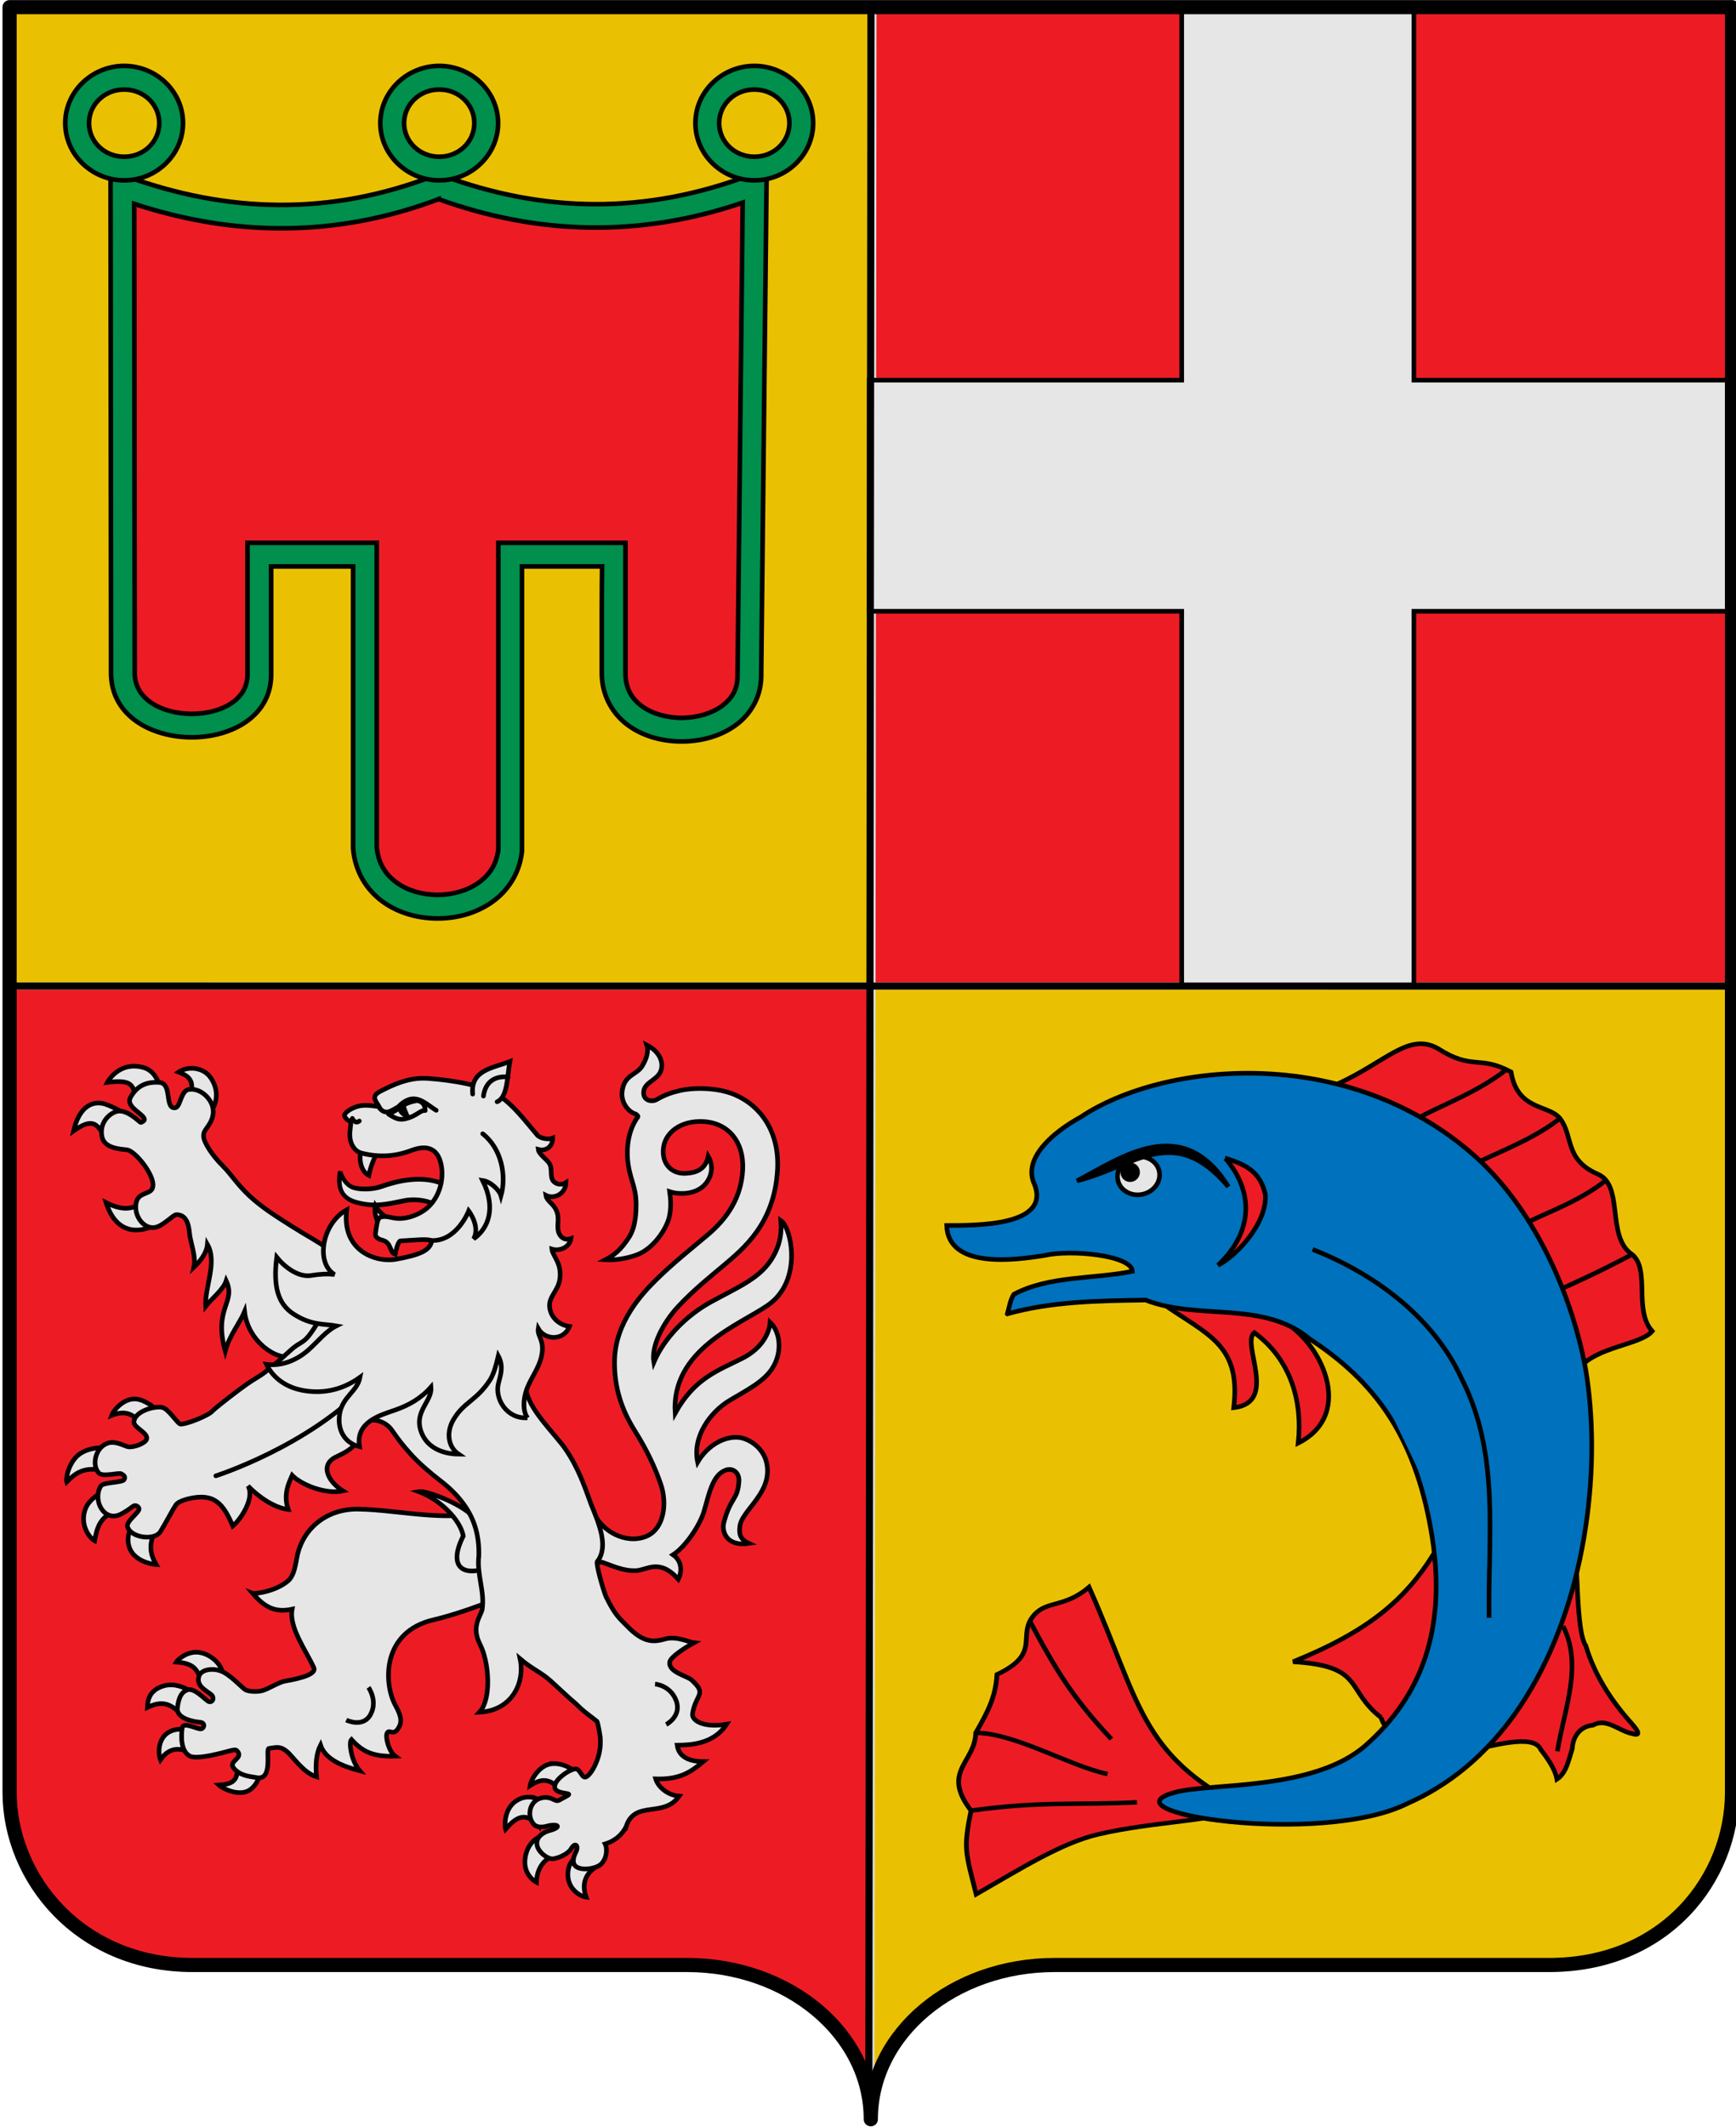 <svg xmlns="http://www.w3.org/2000/svg" width="490.018" height="600.109"><g style="stroke:#000;stroke-width:3.51;stroke-miterlimit:4;stroke-dasharray:none;stroke-opacity:1"><g style="display:inline"><path style="display:inline;fill:#ed1c24;fill-opacity:1;stroke:none" d="M1657.415 368.146V855.79c0 23.38 19.054 47.152 49.754 47.152h134.457c27.61 0 49.979 18.762 49.979 42.133 0-23.38 22.369-42.133 49.978-42.133h134.458c31.733 0 49.76-23.773 49.76-47.152V368.134l-234.196.012z" class="fil3 str8" stroke="none" transform="matrix(1.038 0 0 1.033 -1717.696 -378.275)"/><path style="display:inline;fill:#eac102;fill-opacity:1;stroke:none" d="M1891.605 945.075c0-23.38 22.369-42.133 49.978-42.133h134.458c31.733 0 49.76-23.773 49.76-47.152l-.015-220.248-233.507-.006z" class="fil3 str8" stroke="none" transform="matrix(1.038 0 0 1.033 -1717.696 -378.275)"/><path transform="matrix(1.038 0 0 1.033 -352.047 -356.256)" d="m575.43 614.223.565-267.39h-234.76v267.39z" style="fill:#eac102;fill-opacity:1;stroke:none" stroke="none"/><path d="m1657.415 635.535 468.371.006" style="display:inline;fill:none;stroke:#cecece;stroke-width:2;stroke-linecap:butt;stroke-linejoin:miter;stroke-miterlimit:4;stroke-dasharray:none;stroke-opacity:1" transform="matrix(1.038 0 0 1.033 -1717.696 -378.275)"/><path d="m1892.174 368.146-.574 576.314" style="display:inline;fill:none;stroke:#dcdcdc;stroke-width:2;stroke-linecap:butt;stroke-linejoin:miter;stroke-miterlimit:4;stroke-dasharray:none;stroke-opacity:1" transform="matrix(1.038 0 0 1.033 -1717.696 -378.275)"/></g><path style="display:inline;fill:#e6e6e6;fill-opacity:1;stroke:#000;stroke-width:1.256;stroke-linecap:butt;stroke-linejoin:miter;stroke-miterlimit:4;stroke-dasharray:none;stroke-opacity:1" d="M396.817-289.867v101.822H311.29v63.133h85.528v102.438h63.134v-102.438h84.964v-63.133h-84.964v-101.822z" transform="matrix(-1.038 0 0 1.033 810.992 301.517)"/><g style="display:inline"><path style="display:inline;fill:none;stroke:#000;stroke-width:3.864;stroke-linecap:round;stroke-linejoin:round;stroke-miterlimit:4;stroke-dasharray:none;stroke-opacity:1" d="M1680.36 283.915v487.644c0 23.38 19.054 47.152 49.753 47.152h134.458c27.61 0 49.978 18.762 49.978 42.133 0-23.38 22.37-42.133 49.979-42.133h134.458c31.733 0 49.76-23.773 49.76-47.152V283.915H1680.36z" class="fil3 str8" transform="matrix(1.038 0 0 1.033 -1741.503 -291.267)"/><path transform="matrix(1.038 0 0 1.033 -352.047 -356.256)" d="m575.995 346.833-.574 576.315M341.236 614.223l468.37.006" style="display:inline;fill:none;stroke:#000;stroke-width:1.932;stroke-linecap:butt;stroke-linejoin:miter;stroke-miterlimit:4;stroke-dasharray:none;stroke-opacity:1"/></g><g style="display:inline;fill:#0071bc;fill-opacity:1;stroke:#000;stroke-width:.858;stroke-miterlimit:4;stroke-dasharray:none;stroke-opacity:1"><g style="fill:#0071bc;fill-opacity:1;stroke:#000;stroke-width:.484;stroke-miterlimit:4;stroke-dasharray:none;stroke-opacity:1"><path style="fill:#ed1c24;fill-opacity:1;stroke:#000;stroke-width:.484;stroke-miterlimit:4;stroke-dasharray:none;stroke-opacity:1" d="M2207.36 802.023c5.096-2.331 7.469-5.457 10.517-3.729 3.674 2.352 4.291.655 7.676 2.469.677 4.15 4.019 3.376 5.183 4.96 1.362 1.853.426 4.284 3.923 5.8 2.785 1.207.84 6.612 3.59 8.45 1.94 1.597.128 5.856 2.11 8.084-1.214 1.46-5.834 1.608-7.672 3.92-2.158-15.472-17.03-27.675-25.326-29.954z" transform="matrix(2.691 0 0 2.68 -5562.442 -1843.57)"/><path d="M2215.347 806.052c.613-.952 6.165-2.696 9.614-5.467M2221.222 810.934c.614-.952 6.01-2.512 9.46-5.282M2226.584 817.161c.613-.951 5.436-2.195 8.885-4.966M2230.333 823.83c1.846-.864 4.027-1.79 7.916-3.857" style="display:inline;fill:#0071bc;fill-opacity:1;stroke:#000;stroke-width:.484;stroke-miterlimit:4;stroke-dasharray:none;stroke-opacity:1" transform="matrix(2.691 0 0 2.68 -5562.442 -1843.57)"/></g><path d="M3155.577 792.882c-6.444-3.232-14.48-1.274-21.647-2.869 8.368 5.866 14.53 7.59 13.147 19.368 8.414-.977 1.303-11.943 3.819-14.008 6.677 4.915 9.012 12.635 8.164 20.603 10.713-5.383 4.343-19.169-3.483-23.094zM3174.464 867.172c1.337 4.63 4.913-.794 6.494-2.539 5.295-3.982 6.792-15.522 3.192-27.844-5.33 8.497-12.074 14.297-26.041 19.97 13.366.797 9.618 5.184 16.355 10.413z" style="fill:#ed1c24;fill-opacity:1;stroke:#000;stroke-width:.858;stroke-miterlimit:4;stroke-dasharray:none;stroke-opacity:1" transform="matrix(1.519 0 0 1.513 -4432.166 -827.382)"/><g style="fill:#0071bc;fill-opacity:1;stroke:#000;stroke-width:.484;stroke-miterlimit:4;stroke-dasharray:none;stroke-opacity:1"><path style="fill:#ed1c24;fill-opacity:1;stroke:#000;stroke-width:.484;stroke-miterlimit:4;stroke-dasharray:none;stroke-opacity:1" d="M2233.485 874.978c-1.414-2.837-2.39-5.932-2.448-9.122-.631-1.624 1.687-9.314 1.058-7.968-2.02 3.458-6.624 8.969-9.458 11.815-.825 1.12-4.754 2.678-5.656 3.59 1.354.2 6.38-.04 6.603 1.863.459 1.116.915 2.387.814 3.465 1.144-.365 1.77-1.709 2.406-2.683.415-1.235 1.417-2.045 2.758-1.807 1.577-.407 2.475 1.35 3.743 1.959 1.094.695.346-.751.18-1.112z" transform="scale(2.691 2.68) rotate(-15.315 -1376.956 8197.861)"/><path style="fill:#ed1c24;fill-opacity:1;stroke:#000;stroke-width:.484;stroke-miterlimit:4;stroke-dasharray:none;stroke-opacity:1" d="M2229.28 863.25c.924 4.605-2.248 8.524-4.054 12.546" transform="scale(2.691 2.68) rotate(-15.315 -1376.956 8197.861)"/></g><g style="fill:#0071bc;fill-opacity:1;stroke:#000;stroke-width:.526;stroke-miterlimit:4;stroke-dasharray:none;stroke-opacity:1"><path style="fill:#ed1c24;fill-opacity:1;stroke:#000;stroke-width:.526;stroke-miterlimit:4;stroke-dasharray:none;stroke-opacity:1" d="M2181.927 894.169c4.121-4.934 9.726-9.017 11.203-12.037-13.082 1.777-16.697-3.29-29.22-10.846-.758 3.606-2.86 4.003-2.97 6.262-.152 3.088 3.387 3.057.823 8.05 1.405 2.168 1.776 4.066 2.157 6.935 2.023 2.859-.437 5.942 4.993 7.701 1.952 4.15 2.402 4.312 6.271 7.611 2.19-5.301 4.031-10.43 6.743-13.676z" transform="matrix(2.059 1.414 -1.506 1.934 -2835.937 -4296.989)"/><path style="fill:#ed1c24;fill-opacity:1;stroke:#000;stroke-width:.526;stroke-miterlimit:4;stroke-dasharray:none;stroke-opacity:1" d="M2161.017 878.394c5.93 3.063 9.262 4.492 15.454 5.877M2163.92 892.533c3.62-2.572 10.602-2.948 14.64-4.69M2168.913 900.234c5.604-5.523 9.102-7.437 14.244-11.63" transform="matrix(2.059 1.414 -1.506 1.934 -2835.937 -4296.989)"/></g><path d="M3105.014 791.875c8.347-2.346 17.088-2.427 25.692-2.57 9.837 3.864 21.87.001 30.496 7.262 12.054 7.914 19.419 17.947 22.51 35.522 3.282 18.655-1.945 31.251-12.095 40.235-9.567 8.482-28.606 7.042-35.17 8.718-15.003 3.83 26.966 10.23 42.975 2.125 9.997-4.418 17.519-12.105 22.924-21.366 10.555-18.083 13.04-42.167 10.125-59.628-2.733-14.807-10.101-30.514-20.891-39.994-23.663-20.79-57.677-17.262-72.954-6.994-5.192 2.847-10.488 7.53-8.76 12.109 3.745 8.254-10.606 8.092-16.129 8.101.26 8.081 12.483 6.53 18.218 5.579 4.837-1.112 16.173-.034 16.288 2.97-7.257 1.472-15.504.789-22.024 4.289-.7 1.095-.848 2.42-1.205 3.642z" style="fill:#0071bc;fill-opacity:1;stroke:#000;stroke-width:.858;stroke-miterlimit:4;stroke-dasharray:none;stroke-opacity:1" transform="matrix(1.519 0 0 1.513 -4432.166 -827.382)"/><path d="M3161.738 779.858c11.585 4.593 22.48 12.651 27.756 24.233 7.12 14.104 4.792 29.417 5.031 44.468" style="fill:#0071bc;fill-opacity:1;stroke:#000;stroke-width:.858;stroke-miterlimit:4;stroke-dasharray:none;stroke-opacity:1" transform="matrix(1.519 0 0 1.513 -4432.166 -827.382)"/><path d="M3145.52 762.867c4.976 5.804 5.598 13.324-1.361 19.946 3.426-1.743 9.17-7.87 8.79-13.209-.892-3.982-3.311-5.53-7.43-6.737z" style="fill:#ed1c24;fill-opacity:1;fill-rule:evenodd;stroke:#000;stroke-width:.858;stroke-linecap:butt;stroke-linejoin:miter;stroke-miterlimit:4;stroke-dasharray:none;stroke-opacity:1" transform="matrix(1.519 0 0 1.513 -4432.166 -827.382)"/><g style="fill:#0071bc;fill-opacity:1;stroke:#000;stroke-width:1.125;stroke-miterlimit:4;stroke-dasharray:none;stroke-opacity:1"><path transform="matrix(1.96 -.45 .452 1.952 -819.447 -389.91)" style="fill:#e6e6e6;fill-opacity:1;stroke:#000;stroke-width:.648;stroke-miterlimit:4;stroke-dasharray:none;stroke-opacity:1" d="M474.686 478.45c0 1.476-1.33 2.672-2.97 2.672-1.64 0-2.97-1.196-2.97-2.672 0-1.476 1.33-2.672 2.97-2.672 1.64 0 2.97 1.196 2.97 2.672z"/><path transform="matrix(1.96 -.45 .452 1.952 -819.447 -389.91)" style="fill:#000;stroke:#000;stroke-width:.648;stroke-miterlimit:4;stroke-dasharray:none;stroke-opacity:1" d="M471.716 477.708a1.039 1.039 0 1 1-2.078 0 1.039 1.039 0 0 1 2.078 0z"/><path style="fill:#000;fill-opacity:1;stroke:#000;stroke-width:1.125;stroke-miterlimit:4;stroke-dasharray:none;stroke-opacity:1" d="M293.716 226.987c11.406-2.941 28.796-10.682 35.65 9.687-9.381-18.326-20.979-9.995-35.65-9.687z" transform="scale(1.158 1.153) rotate(-12.982 550.606 395.144)"/></g></g><g style="fill:#e6e6e6;fill-opacity:1;stroke:#000;stroke-width:3.092;stroke-miterlimit:4;stroke-dasharray:none;stroke-opacity:1"><path d="M513.412 608.585c7.441-.315 15.483-8.551 28.259 5.765 2.658-5.36 2.391-12.272-3.506-16.42 8.678-5.633 17.994-20.177 20.61-28.905 3.411-11.373 5.568-24.666 14.59-27.956 4.788-1.746 9.269 1.694 8.857 7.579-.895 12.773-5.323 10.026-10.015 27.27-1.761 6.475 1.717 16.632 16.694 14.39-6.34-2.925-6.675-6.79-5.99-11.897 1.188-8.867 16.617-19.251 18.231-33.818 1.898-17.133-12.1-24.843-19.047-25.505-9.3-.887-20.634 4.969-27.483 16.59-3.619-16.923 8.22-33.383 21.056-41.255 10.755-6.596 22.97-12.37 28.956-21.871 6.749-10.714 5.391-24.195-1.532-30.836-.354 6.408-4.842 17.17-18.28 24.061-16.311 8.365-32.08 13.165-45.253 37.002-2.764-42.648 42.969-59.27 61.969-72.474 23.582-16.388 15.88-52.096 8.722-56.971.414 5.98.662 15.342-6.463 26.414-8.241 12.808-22.652 18.614-40.04 28.182-17.292 9.515-31.648 24.716-38.456 40.667-1.877-10.766 6.095-26.36 16.136-37.28 10.4-11.312 22.825-21.228 29.891-27.218 14.074-11.931 34.577-28.447 36.705-64.66 1.502-25.47-11.172-43.305-28.938-50.749-10.42-4.366-25.695-5.02-36.214-2.66-5.278 1.183-10.539 3.003-15.48 5.973-3.477 2.09-9.479.804-8.875-5.267.711-7.154 10.925-7.681 12.013-16.065.898-6.916-4.36-12.476-9.922-15.227 1.392 4.237-.118 9.152-3.037 14.055-3.804 6.39-12.42 5.71-13.542 17.8-.555 6.048 3.478 12.866 9.2 14.558.679.415 1.817 1.33 1.333 1.993-6.316 8.668-7.458 20.135-6.818 28.087 1.068 13.28 5.661 17.961 5.72 30.26.019 3.833.014 14.887-4.598 22.174-5.684 8.982-10.55 12.54-15.968 15.37 7.643.48 15.814-1.293 21.533-3.512 10.57-4.102 19.541-17.162 21.325-25.82 1.188-5.765.92-11.154.163-16.404 5.174 1.75 14.185 2 20.488-2.176 6.473-4.288 10.058-13.553 5.297-21.632-1.644 8.188-7.116 11.158-15.33 11.484-7.817.31-14.065-4.572-14.748-13.062-1.006-12.513 9.632-21.63 24.256-21.804 19.371-.23 29.896 13.996 28.868 32.61-1.03 18.657-10.27 32.39-23.335 43.496-11.223 9.54-23.034 18.809-34.714 30.403-9.11 9.043-27.056 28.212-27.658 53.63-.446 18.835 5.032 34.066 13.604 47.789 8.57 13.722 13.648 25.155 17.305 35.796 4.395 12.79 2.335 30.244-10.052 35.139-12.83 5.07-30.248-2.612-36.43-19.351-2.2 12.232-5.2 37.534 7.186 36.586 7.5 2.583 14.255 6.03 22.757 5.672z" style="display:inline;fill:#e6e6e6;fill-opacity:1;fill-rule:evenodd;stroke:#000;stroke-width:3.092;stroke-linecap:butt;stroke-linejoin:miter;stroke-miterlimit:4;stroke-dasharray:none;stroke-opacity:1" transform="matrix(.422 0 0 .42 -37.121 187.581)"/><g style="display:inline;fill:#e6e6e6;fill-opacity:1;stroke:#000;stroke-width:2.623;stroke-miterlimit:4;stroke-dasharray:none;stroke-opacity:1"><path d="M100.406 63.094c-10.113.192-15.591 8.078-17.031 10.937 17.972-2.722 16.41 2.56 19.719 13.25l15.594-6.531c-1.413-5.619-3.889-14.74-12.188-16.906-2.196-.574-4.22-.786-6.094-.75zm37.906.437c-3.399-.067-6.729.908-9.125 2.657 7.045 2.513 10.928 5.505 7.407 17.156l13.344 8.875c3.327-4.026 6.823-13.231.125-22.719-2.868-4.06-7.38-5.883-11.75-5.969zM78.626 87.563c-6.039-.182-13.277 3.703-16.25 18.468 15.721-11.87 15.784-.426 23.656 7.219l10.625-18.094s-6.036-4.281-14.094-6.906a14.195 14.195 0 0 0-3.937-.688zm32.656 58.562c-6.582 10.649-15.364 11.329-26.812 5.844 7.307 21.353 23.867 21.132 38.875 9.187l-12.063-15.031Z" transform="matrix(.437 .011 -.011 .435 -5.298 272.297)" style="display:inline;fill:#e6e6e6;fill-opacity:1;fill-rule:evenodd;stroke:#000;stroke-width:2.984;stroke-linecap:butt;stroke-linejoin:miter;stroke-miterlimit:4;stroke-dasharray:none;stroke-opacity:1"/><path d="M98.5 125.347c.89 5.23 4.911 12.557 3.96 18.978 3.502-3.895 6.617-8.712 6.65-13.638 6.556 9.629.393 24.305 1.84 35.248 2.624-4.048 9.278-10.236 10.466-15.437 6.781 12.013-6.142 15.906 2.694 40.027 1.654-9.103 7.091-16.961 9.135-23.276 3.324 16.801 20.525 26.677 29.477 23.122 23.28 25.743 47.76 12.996 44.11-16.766 0 0-23.472-42.408-28.926-45.789-5.922-3.67-13.333-6.817-21.86-11.334-9.624-5.098-17.514-9.178-25.143-15.167-7.628-5.989-11.522-11.601-16.543-15.833-7.07-5.959-12-12.812-12.411-16.148-.503-4.08 3.373-5.5 4.316-12.122 1.121-7.88-7.503-15.531-14.804-13.781-4.163.998-3.978 8.88-6.126 10.644-.506.416-1.138.597-1.983.423-4.426-.914-1.888-13.77-8.914-13.7-7.025.071-12.42 2.648-15.64 9.806-2.587 5.755 8.237 8.658 8.896 11.861.147.718-1.292 1.894-2.032 1.936-.488.027-8.665-7.47-14.39-5.031-4.46 1.901-8.996 7.68-6.822 15.007 1.879 6.337 10.449 6.104 14.582 6.209 4.9.125 16.888 13.112 16.519 19.431.14 5.058-7.504 3.684-8.61 9.587-1.417 7.57 5.05 15.399 11.486 13.883 4.816-1.133 9.536-7.907 11.737-8.295 5.372-.466 7.351 4.35 8.337 10.155z" style="display:inline;fill:#e6e6e6;fill-opacity:1;fill-rule:evenodd;stroke:#000;stroke-width:2.623;stroke-linecap:butt;stroke-linejoin:miter;stroke-miterlimit:4;stroke-dasharray:none;stroke-opacity:1" transform="matrix(.495 .04 -.04 .493 9.765 282.34)"/></g><path d="M219.18 663.382c-7.419.03-12.7 5.552-13.315 6.63 13.627.893 14.274 6.257 17.936 15.801 5.196-3.776 9.782-7.012 12.785-8.749.263-2.202-3.022-8.701-10.74-12.187-2.36-1.066-4.59-1.503-6.666-1.495zm-16.614 21.965c-1.514-.029-3.057.118-4.612.532-11.38 3.032-11.214 11.699-11.376 14.582 12.6-6.127 17.23 0 24.527 6.054l6.13-15.846c-2.25-1.57-8.107-5.197-14.669-5.322zm15.725 31.597s-9.971-4.101-17.26.054c-7.857 4.48-7.252 15.023-5.761 18.644 6.678-9.775 15.414-7.895 21.938-3.301zm27.964 20.279c2.052 12.811-3.03 14.862-11.883 15.41 3.004 2.757 13.065 7.347 19.726 3.83 7.319-3.865 9.182-15.335 8.455-15.626z" style="display:inline;fill:#e6e6e6;fill-opacity:1;fill-rule:evenodd;stroke:#000;stroke-width:3.092;stroke-linecap:butt;stroke-linejoin:miter;stroke-miterlimit:4;stroke-dasharray:none;stroke-opacity:1" transform="matrix(.422 0 0 .42 -37.121 187.581)"/><path d="M327.183 567.23c-23.283-.01-37.716 15.536-40.7 32.882-1.28 7.444-2.49 12.539-5.97 15.47-8.537 7.187-22.259 8.708-23.537 8.229 8.2 9.77 15.452 13.04 26.389 10.668-2.279 12.027 8.786 26.947 14.501 39.262 1.93 4.158-7.765 7.089-19.418 9.089-3.792.65-11.23 5.321-14.874 6.337-3.774 1.052-9.474.685-11.662-.668-2.263-1.398-10.425-10.6-16.626-12.637-5.77-1.896-12.995-.81-14.337 3.891-2.137 7.5 7.833 10.5 9.162 13.15 1.286 2.565-.924 4.617-2.794 3.542-2.218-1.277-9.369-9.222-13.788-7.818-3.33 1.057-6.071 4.044-6.91 12.317-.71 7.013 10.764 9.154 15.102 9.486 3.533.27 3.072 3.767.944 4.431-2.29.715-12.296-5.279-12.864-.527-.57 4.751-1.314 15.107 4.964 18.742 4.935 2.858 23.49-2.57 25.615-3.105 2.53-.637 5.001-1.38 5.825-.62 5.596 5.176-5.854 7.024-1.977 11.83 4.12 5.106 10.075 5.576 15.567 6.48 11.283 1.86 5.559-19.523 8.054-19.654 5.384-.748 7.493-1.572 11.833 1.932 4.34 3.503 10.862 14.336 20 17.16-.797-8.282-.14-15.731 2.658-21.297 3.174 9.505 14.616 14.216 26.236 17.245-5.816-6.797-7.404-19.13-5.543-21.012 7.638 8.509 14.82 11.606 29.249 11.193-4.296-3.19-6.492-12.498-5.543-15.116 1.455-4.017 4.603 2.978 8.472-5.183 2.439-5.144-1.496-11.345-3.126-14.55-7.479-14.703-8.61-48.746 25.931-56.785 18.786-4.373 47.174-15.288 49.631-18.378 19.585-24.63 1.505-45.442-8.6-57.384-25.563 12.2-62.48 1.808-91.864 1.398z" style="display:inline;fill:#e6e6e6;fill-opacity:1;fill-rule:evenodd;stroke:#000;stroke-width:3.092;stroke-linecap:butt;stroke-linejoin:miter;stroke-miterlimit:4;stroke-dasharray:none;stroke-opacity:1" transform="matrix(.422 0 0 .42 -37.121 187.581)"/><path d="M368.124 555.521c15.17 5.7 28.04 19.75 29.703 29.85-8.741 17.425-2.974 25.215 9.52 23.13 10.195-1.696 10.212-9.836 7.527-19.229-2.396-8.38-6.042-14.04-13.805-20.033-10.136-7.826-28.588-14.485-32.945-13.718zM459.219 738.257a15.562 15.562 0 0 0-3.18.244c-7.882 1.455-12.93 10.757-13.48 14.529 7.62-4.893 12.736-5.262 20.876 3.145 2.597-3.054 6.467-7.252 10.36-11.498-1.027-1.284-7.243-6.266-14.576-6.42zm-17.047 22.471c-2.326-.113-4.98.34-7.656 1.784-9.978 5.386-8.907 18.203-8.398 19.806 8.852-10.468 14.745-10.386 22.302-2.066l1.514-16.512c-.882-1.093-3.886-2.823-7.762-3.012zm10.439 25.491s-10.01 1.214-12.928 13.182c-2.915 11.955 5.023 17.39 7.115 18.51.317-9.19 4.884-16.844 15.834-19.264L452.61 786.22Zm22.358 13.805c-2.402 1.736-7.358 4.311-7.133 13.263.242 9.628 8.592 14.262 12.233 14.653-3.361-9.012-.092-15.69 5.806-19.773l-10.906-8.143z" style="display:inline;fill:#e6e6e6;fill-opacity:1;fill-rule:evenodd;stroke:#000;stroke-width:3.092;stroke-linecap:butt;stroke-linejoin:miter;stroke-miterlimit:4;stroke-dasharray:none;stroke-opacity:1" transform="matrix(.422 0 0 .42 -37.121 187.581)"/><g style="display:inline;fill:#e6e6e6;fill-opacity:1;stroke:#000;stroke-width:2.623;stroke-miterlimit:4;stroke-dasharray:none;stroke-opacity:1"><path d="M105.906 278.781c-6.828.233-12.953 7.036-14.312 11.031 7.304-3.113 12.389-1.876 16.781 2.5l10.75-7.968s-5.955-4.946-11.844-5.531c-.46-.046-.92-.047-1.375-.032zm-19.75 32.125c-3.715.113-9.544.882-14.219 4.156-7.326 5.133-9.126 16.421-8.343 18.657 7.147-7.807 12.64-10.204 26.312-7.688L89.844 311s-1.459-.161-3.688-.094zm4.125 27.344s-11.843 4.113-14.5 13.656c-2.833 10.18 3.805 17.977 6.813 19.469 1.14-7.101 2.444-17.269 16.25-20.406L90.28 338.25Zm17.938 18.844c-2.023 4.172-5.753 10.447-3.188 17.781 3.125 8.934 14.492 10.798 17.688 10.938-5.743-9.26-4.154-15.86.062-25.063l-14.562-3.656z" transform="matrix(.437 .011 -.011 .435 -5.298 272.297)" style="display:inline;fill:#e6e6e6;fill-opacity:1;fill-rule:evenodd;stroke:#000;stroke-width:2.984;stroke-linecap:butt;stroke-linejoin:miter;stroke-miterlimit:4;stroke-dasharray:none;stroke-opacity:1"/><g style="fill:#e6e6e6;fill-opacity:1;stroke:#000;stroke-width:2.623;stroke-miterlimit:4;stroke-dasharray:none;stroke-opacity:1"><g style="fill:#e6e6e6;fill-opacity:1;stroke:#000;stroke-width:2.623;stroke-miterlimit:4;stroke-dasharray:none;stroke-opacity:1"><path d="M15.573 267.84c12.978 9.778 20.185-8.706 34.648-3.573-4.056 3.377-6.892 10.164-4.985 15.777 10.865-8.422 18.415-8.594 27.655-7.903-4.491 3.231-10.278 9.154-6.51 16.295 5.425-3.789 16.659-11.9 29.758-6.85-12.18 6.096-14.837 13.552-12.064 16.307 8.194 8.143 13.222 3.722 10.826 15.793-.673 3.391-8.164 11.437-4.034 15.613 2.19 2.215 12.648 1.422 17.575.805-2.07 1.885-5.613 9.003-11.878 11.34-6.266 2.338-11.378 5.07-13.254 18.832-.85 6.344-1.893 8.614.21 20.505.423 2.39 6.805 20.539 8.1 19.18 10.167 3.267 13.262 17.48 15.85 27.841 3.062 10.833 6.552 21.49 6.897 34.916.265 10.312-3.806 31.234 2.21 40.916 7.788 12.554 16.823 25.432 22.07 31.09 14.38 15.505 17.44 18.212 5.346 35.383-7.15 10.152-33.982 42.667-62.198 36.76-14.416-3.019-22.578 3.832-38.113-2.906-15.535-6.738-12.958-2.87-23.071-4.118-10.114-1.248-18.74-1.65-21.275-1.512-5.071.276-6.61.714-15.614.531-9.004-.182-17.178-.527-18.931-.904-3.507-.754-16.81 2.718-18.923 4.66-1.304 1.199-.264 11.135-2.889 13.912-3.29 3.481-14.21 7.326-17.84 2.565-1.944-2.55 3.23-10.084.012-12.188-2.191-1.431-9.104.608-11.13 2.94-1.158 1.334-3.473 6.592-7.414 8.107-7.363 2.832-15.719-4.694-14.593-10.818.572-3.113 9.369-6.212 9.994-7.633.708-1.61 1.086-2.746-.586-3.656-1.814-.988-10.46 5.926-13.02 4.783-8.71-3.892-10.193-17.409-.989-19.46 3.092-.69 6.586-.611 8.99-.613 2.133-.002 2.504-2.22 2.088-3.088-.948-1.976-10.362-1.353-11.424-4.623-2.042-6.29 7.792-15.482 13.508-13.152 4.436 1.808 14.27 6.596 15.821 7.088.776.245 2.247.992 8.02-1.235 14.169-5.879 14.371-14.06 11.323-27.446 6.34.459 19.665 5.743 20.405 13.41 1.028-8.002 4.634-18.892 10.62-24.29 2.626 9.09 10.397 12.695 13.227 14.403 1.013-7.31 8.86-20.026 18.11-24.146-3.745 9.326-2.002 19.973 8.353 17.993 10.356-1.98 13.846-1.316 20.589 4.222 6.743 5.54 14.05-3.055 13.902-10.328-.15-7.272-.099-10.036.604-17.272.757-7.785 3.019-16.548 4.63-22.097 1.821-6.27 3.128-12.637 2.916-20.298-.273-9.814-3.549-18.758-10.34-27.589-7.342-7.928-9.057-18.417-16.51-25.922-3.115-2.642-10.84-4.124-12.636-15.406-1.795-11.282-12.992-29.13-23-31.046 15.364-10.057 30.83-1.816 36.573 11.046 2.156-8.927 5.075-13.015 6.657-20.488.6-2.832 3.088-15.97 3.93-18.953 1.158-6.848 1.114-5.767 3.782-15.126-.193-1.2-3.425-8.008-4.553-9.547-.327-.445-2.679-4.19-6.927-7.363-3.758-2.807-8.787-5.352-11.87-5.115-3.175.243.117 6.05-2.718 7.454-3.75 1.857-14.179 1.801-15.616-2.075-1.398-3.77 7.237-8.253 3.219-7.752l-5.137.641c-3.158.394-1.682 3.972-6.98 6.707-6.51 3.361-13.344-2.722-12.996-8.965.228-4.107 5.912-5.758 5.912-5.758 5.839-2.487 6.246-5.531-1.251-2.575 0 0-7.327 2.728-10.082-2.651-1.879-3.67.145-10.465 2.93-11.852 3.697-1.84 8.903-2.44 11.34-1.347 4.573 2.05 4.698-1.274 1.244-3.042-1.962-1.004-5.82-3.39-4.81-6.76 1.231-4.105 8.725-7.731 12.246-7.237 5.392.757 8.5 5.983 8.746 7.946 6.423-2.2 11.584-.964 15.325.918z" style="display:inline;fill:#e6e6e6;fill-opacity:1;fill-rule:evenodd;stroke:#000;stroke-width:2.623;stroke-linecap:butt;stroke-linejoin:miter;stroke-miterlimit:4;stroke-dasharray:none;stroke-opacity:1" transform="matrix(.402 -.291 -.292 -.4 248.673 627.136)"/></g><path d="M-55.235 566.944s52.327-17.338 100.136-8.39" style="color:#000;display:inline;overflow:visible;visibility:visible;fill:#e6e6e6;fill-opacity:1;fill-rule:evenodd;stroke:#000;stroke-width:2.623;stroke-linecap:round;stroke-linejoin:miter;stroke-miterlimit:4;stroke-dasharray:none;stroke-dashoffset:0;stroke-opacity:1;marker:none;enable-background:accumulate" transform="matrix(.402 -.291 -.292 -.4 248.673 627.136)"/></g></g><g style="display:inline;fill:#e6e6e6;fill-opacity:1;stroke:#000;stroke-width:2.897;stroke-miterlimit:4;stroke-dasharray:none;stroke-opacity:1"><g style="fill:#e6e6e6;fill-opacity:1;stroke:#000;stroke-width:2.897;stroke-miterlimit:4;stroke-dasharray:none;stroke-opacity:1"><path d="M318.739 150.264c-7.935.24-15.587.484-22.243-1.63-6.2-1.967-14.929-.94-21.614 2.343-10.754 5.283-17.632 9.154-29.36 9.38-9.876.192-13.66-5.132-13.47-15.962 2.918 5.468 6.721 7.444 10.064 7.462 4.301.022 11.657-2.007 17.094-5.605 28.15-18.624 48.983-15.294 59.529 4.012z" style="display:inline;fill:#e6e6e6;fill-opacity:1;fill-rule:evenodd;stroke:#000;stroke-width:2.897;stroke-linecap:butt;stroke-linejoin:miter;stroke-miterlimit:4;stroke-dasharray:none;stroke-opacity:1" transform="matrix(.436 .123 -.068 .443 4.661 238.086)"/></g><g style="fill:#e6e6e6;fill-opacity:1;stroke:#000;stroke-width:2.897;stroke-miterlimit:4;stroke-dasharray:none;stroke-opacity:1"><path d="M246.656 96.875c-1.239 3.215-.772 13.107 5.625 16.094.861-5.645 3.43-12.223 5.375-15.594zm10.513 36.5c-.717 3.475.378 7.847 2.031 10.5l7.563-1.937c-3.93-2.029-7.455-5.091-9.594-8.562z" transform="matrix(.421 .011 -.011 .42 -.853 281.432)" style="display:inline;fill:#e6e6e6;fill-opacity:1;fill-rule:evenodd;stroke:#000;stroke-width:3.092;stroke-linecap:butt;stroke-linejoin:miter;stroke-miterlimit:4;stroke-dasharray:none;stroke-opacity:1"/></g><path d="M371.219 274.34c-3.636-3.976-4.203-10.728-3.32-16.502 1.203-7.872 5.738-14.84 6.234-23.448.57-10.069-4.71-11.674-4.675-16.6 5.175 6.621 16.993 5.382 19.13-4.265-5.332.06-10.578-2.686-13.008-7.317-4.374-8.338 2.634-12.523 2.54-21.234-.111-10.275-6.742-13.746-7.774-17.946 5.235.762 10.879-2.972 10.8-8.34-2.505 1.39-5.332 1.12-7.454-1.548-2.544-3.2-1.642-8.062-2.9-11.771-2.335-6.888-7.878-6.93-9.245-11.232 5.68 1.862 12.118-3.05 11.212-9.836-1.761 1.567-4.27 2.124-6.576 1.134-4.147-1.78-2.819-6.614-4.865-10.543-1.482-2.847-8.06-5.385-8.899-8.613 4.748.544 8.684-2.795 7.908-8.41-2.214 1.42-7.709 1.475-9.808-.357-9.826-8.571-16.926-15.822-27.794-21.249-8.81-4.4-29.954-5.083-46.031-3.604-11.85 1.09-21.047 7.688-27.686 12.48-5.787 4.177-1.37 6.836.73 9.66-5.467.159-10.192-.061-14.966 2.688-2.755 1.587-6.194 4.655-5.633 6.254.324.925 2.882 3.701 4.49 2.297.448 3.71.034 5.92.73 9.734.914 5.016 4.502 9.19 8.763 9.608 11.3 1.11 21.194-.986 30.629-6.34 12.774-7.252 18.22-.227 20.568 7.889 2.367 8.182 1.2 18.946-5.323 26.565-3.386 3.955-10.034 8.363-17.039 9.116-3.931.423-7.999-.944-11.192 1.08-1.628 1.031-1.204 6.844-1.249 10.068-.035 2.517 2.058 3.576 4.761 3.811 6.268.545 5.666 7.092 9.424 7.546-.01-1.686.578-8.558 2.055-8.827 5.94-1.083 19.39-4.875 19.311-2.556-.201 5.833-6.26 9.603-20.59 14.521-11.118 3.816-34.253.54-35.038-26.138-13.703 10.442-14.692 35.721-1.382 41.42-4.464.073-9.251 1.142-14.416 2.82-7.673 2.493-17.035-2.612-23.064-8.072.508 19 5.474 29.039 15.826 33.717 12.302 5.559 19.883 3.088 27.683 3.296-5.888 4.221-9.57 10.883-14.596 17.13-5.647 7.017-14.415 13.28-25.062 13.483 5.74 8.329 14.999 12.568 25.517 12.758 14.193.258 25.136-5.254 33.685-13.617-.29 9.113-8.97 13.616-9.142 24.604-.154 9.818 5.461 17.782 15.427 18.614-4.941-14.958 9.83-21.537 18.452-26.1 8.16-4.32 15.022-9.716 20.171-17.78 2.274 8.938-8.882 17.051-1.372 29.564 5.05 8.414 14.83 11.01 24.854 9.564-7.047-3.396-9.854-12.094-6.563-20.683 4.725-12.334 12.605-14.084 19.026-28.555 1.704-3.84 2.405-9.897 2.834-15.656 4.4 5.827 3.176 11.872 2.671 17.108-.948 9.837 8.487 21.431 21.23 18.61z" style="display:inline;fill:#e6e6e6;fill-opacity:1;fill-rule:evenodd;stroke:#000;stroke-width:2.897;stroke-linecap:butt;stroke-linejoin:miter;stroke-miterlimit:4;stroke-dasharray:none;stroke-opacity:1" transform="matrix(.445 .068 -.068 .443 2.329 253.284)"/><g style="fill:#e6e6e6;fill-opacity:1;stroke:#000;stroke-width:2.897;stroke-miterlimit:4;stroke-dasharray:none;stroke-opacity:1"><path d="M306.522 78.102c-3.74-14.827 10-18.072 19.944-23.831-.27 9.856 2.078 22.369-4.06 26.268" style="color:#000;display:inline;overflow:visible;visibility:visible;fill:#e6e6e6;fill-opacity:1;fill-rule:evenodd;stroke:#000;stroke-width:2.897;stroke-linecap:round;stroke-linejoin:miter;stroke-miterlimit:4;stroke-dasharray:none;stroke-dashoffset:0;stroke-opacity:1;marker:none;enable-background:accumulate" transform="matrix(.445 .068 -.068 .443 2.329 253.284)"/><path d="M256.202 98.498c4.757 2.207 7.544 2.918 11.438 1.158 6.362-2.648 7.923-6.706 11.02-6.816-.57-2.616-1.401-5.083-5.802-5.504-4.056 1.355-6.289 2.727-8.06 4.19-.496.41 1.45 3.578 3.096 6.241-1.103.11-4.537-.971-5.319-4.213-1.576 1.508-3.29 3.134-6.373 4.944z" style="fill:#e6e6e6;fill-opacity:1;fill-rule:evenodd;stroke:#000;stroke-width:2.897;stroke-linecap:round;stroke-linejoin:round;stroke-miterlimit:4;stroke-dasharray:none;stroke-opacity:1" transform="matrix(.445 .068 -.068 .443 2.329 253.284)"/><path d="M239.29 76.032s1.761 4.164 4.644 1.761m12.79-9.666c4.78 6.826 8.852 2.305 13.08.272 11.044-11.33 17.867-2.434 25.576 2.212m-3.705 87.432c17.465 1.106 25.437-19.86 25.437-19.86s7.902 10.325 3.334 18.744c9.804-6.889 15.189-20.654 5.99-39.2 5.7.871 11.352 6.84 12.287 10.266 3.709-13.373.462-31.658-12.236-41.622m17.027-38.077s-14.359-2.797-16.544 12.74" transform="matrix(.422 0 0 .42 -1.524 283.643)" style="color:#000;display:inline;overflow:visible;visibility:visible;fill:none;fill-opacity:1;stroke:#000;stroke-width:3.092;stroke-linecap:round;stroke-linejoin:miter;stroke-miterlimit:4;stroke-dasharray:none;stroke-dashoffset:0;stroke-opacity:1;marker:none;enable-background:accumulate"/></g></g><path d="M334.428 687.029s6.276 8.75 1.512 17.968c-4.968 9.612-16.378 3.97-16.378 3.97M526.12 684.782s10.043.704 14.03 10.895c4.157 10.625-6.589 16.285-6.589 16.285" style="color:#000;display:inline;overflow:visible;visibility:visible;fill:#e6e6e6;fill-opacity:1;fill-rule:evenodd;stroke:#000;stroke-width:3.092;stroke-linecap:butt;stroke-linejoin:miter;stroke-miterlimit:4;stroke-dasharray:none;stroke-dashoffset:0;stroke-opacity:1;marker:none;enable-background:accumulate" transform="matrix(.422 0 0 .42 -37.121 187.581)"/></g><path d="M1044.868 1290.888c0 7.823 1.418 349.549 1.418 357.649 1.136 53.36 98.826 52.494 98.544-.872 1.99-8.106 0-82.938 0-89.9h80.007c0 9.283-2.554 217.232-2.554 225.05 0 56.557 113.848 58.29 113.848 1.737 0-10.133-.283-219.248-.283-226.21l75.76-1.162v89.613c1.136 58.88 109.479 57.142 108.06.872v-357.938c-79.133 19.166-158.266 18.62-237.4.075-77.528 16.075-156.117 21.544-237.4.075v1.01z" style="fill:#ed1c24;fill-opacity:1;fill-rule:evenodd;stroke:#000;stroke-width:3.51;stroke-linecap:butt;stroke-linejoin:miter;stroke-miterlimit:4;stroke-dasharray:none;stroke-opacity:1" transform="matrix(.371 0 0 .37 -351.152 -421.267)"/><path d="m1529.844 1267.188-12.344 4.718c-80.204 30.534-157.642 28.94-234.219.531l-3.187-1.187-3.188 1.25c-79.956 31.052-157.665 28.334-234.187.5l-12.094-4.406v12.875l.375 371.281v.188c1.389 64.044 122.157 63.806 121.812-.25v-82.156h62.344V1785.625l.031.375c1.512 17.378 10.28 31.212 22.219 40 11.94 8.788 26.785 12.912 41.562 13 14.778.088 29.63-3.877 41.688-12.343 12.057-8.467 21.137-21.837 22.969-38.75l.03-.5v-216.875h60.938c-.076 7.451-.219 17.063-.219 33.312v49.062c.336 17.102 8.805 30.834 20.594 39.22 11.789 8.384 26.562 12.054 41.125 11.874 14.563-.18 29.123-4.184 40.563-12.687 11.439-8.504 19.425-22.225 19-38.813l4.031-372.094.156-13.218zm-249.625 23.25c75.2 27.176 152.662 29.578 231.344 2.656l-3.907 359.562v.313c.281 10.947-4.132 18.212-11.75 23.875s-18.737 9.017-30.031 9.156c-11.294.14-22.564-2.91-30.469-8.531-7.904-5.622-12.801-13.196-13.031-24.906V1552.53h-96.719v233.719c-1.345 11.671-6.978 19.814-15.344 25.688-8.437 5.924-19.825 9.13-31.25 9.062-11.424-.068-22.703-3.394-31-9.5-8.258-6.079-13.787-14.552-14.906-26.906V1552.53h-98.344v100.25c.218 40.397-84.936 40.149-85.812-.25l-.375-358.5c75.144 24.744 152.914 26.13 231.594-3.594z" style="font-size:12px;fill:#008f4c;fill-opacity:1;fill-rule:evenodd;stroke:#000;stroke-width:3.51;stroke-miterlimit:4;stroke-dasharray:none;stroke-opacity:1" transform="matrix(.371 0 0 .37 -351.152 -421.267)"/><path d="M1040.997 1188.817c-24.486 0-44.85 19.519-44.85 43.645 0 24.126 20.364 43.645 44.85 43.645 24.487 0 44.755-19.52 44.755-43.645 0-24.126-20.268-43.645-44.755-43.645zm0 18.017c15.01 0 26.68 11.511 26.68 25.628 0 14.116-11.67 25.628-26.68 25.628s-26.775-11.512-26.775-25.628c0-14.117 11.765-25.628 26.776-25.628zM1280.717 1188.817c-24.487 0-44.852 19.519-44.852 43.645 0 24.126 20.365 43.645 44.852 43.645 24.486 0 44.754-19.52 44.754-43.645 0-24.126-20.268-43.645-44.754-43.645zm0 18.017c15.01 0 26.678 11.511 26.678 25.628 0 14.116-11.668 25.628-26.678 25.628-15.01 0-26.776-11.512-26.776-25.628 0-14.117 11.766-25.628 26.776-25.628zM1520.436 1188.817c-24.486 0-44.851 19.519-44.851 43.645 0 24.126 20.364 43.645 44.85 43.645 24.487 0 44.756-19.52 44.756-43.645 0-24.126-20.269-43.645-44.755-43.645zm0 18.017c15.01 0 26.679 11.511 26.679 25.628 0 14.116-11.67 25.628-26.68 25.628s-26.775-11.512-26.775-25.628c0-14.117 11.766-25.628 26.776-25.628z" style="fill:#008f4c;fill-opacity:1;fill-rule:evenodd;stroke:#000;stroke-width:3.51;stroke-linecap:butt;stroke-linejoin:miter;stroke-miterlimit:4;stroke-dasharray:none;stroke-opacity:1" transform="matrix(.371 0 0 .37 -351.152 -421.267)"/></g></svg>